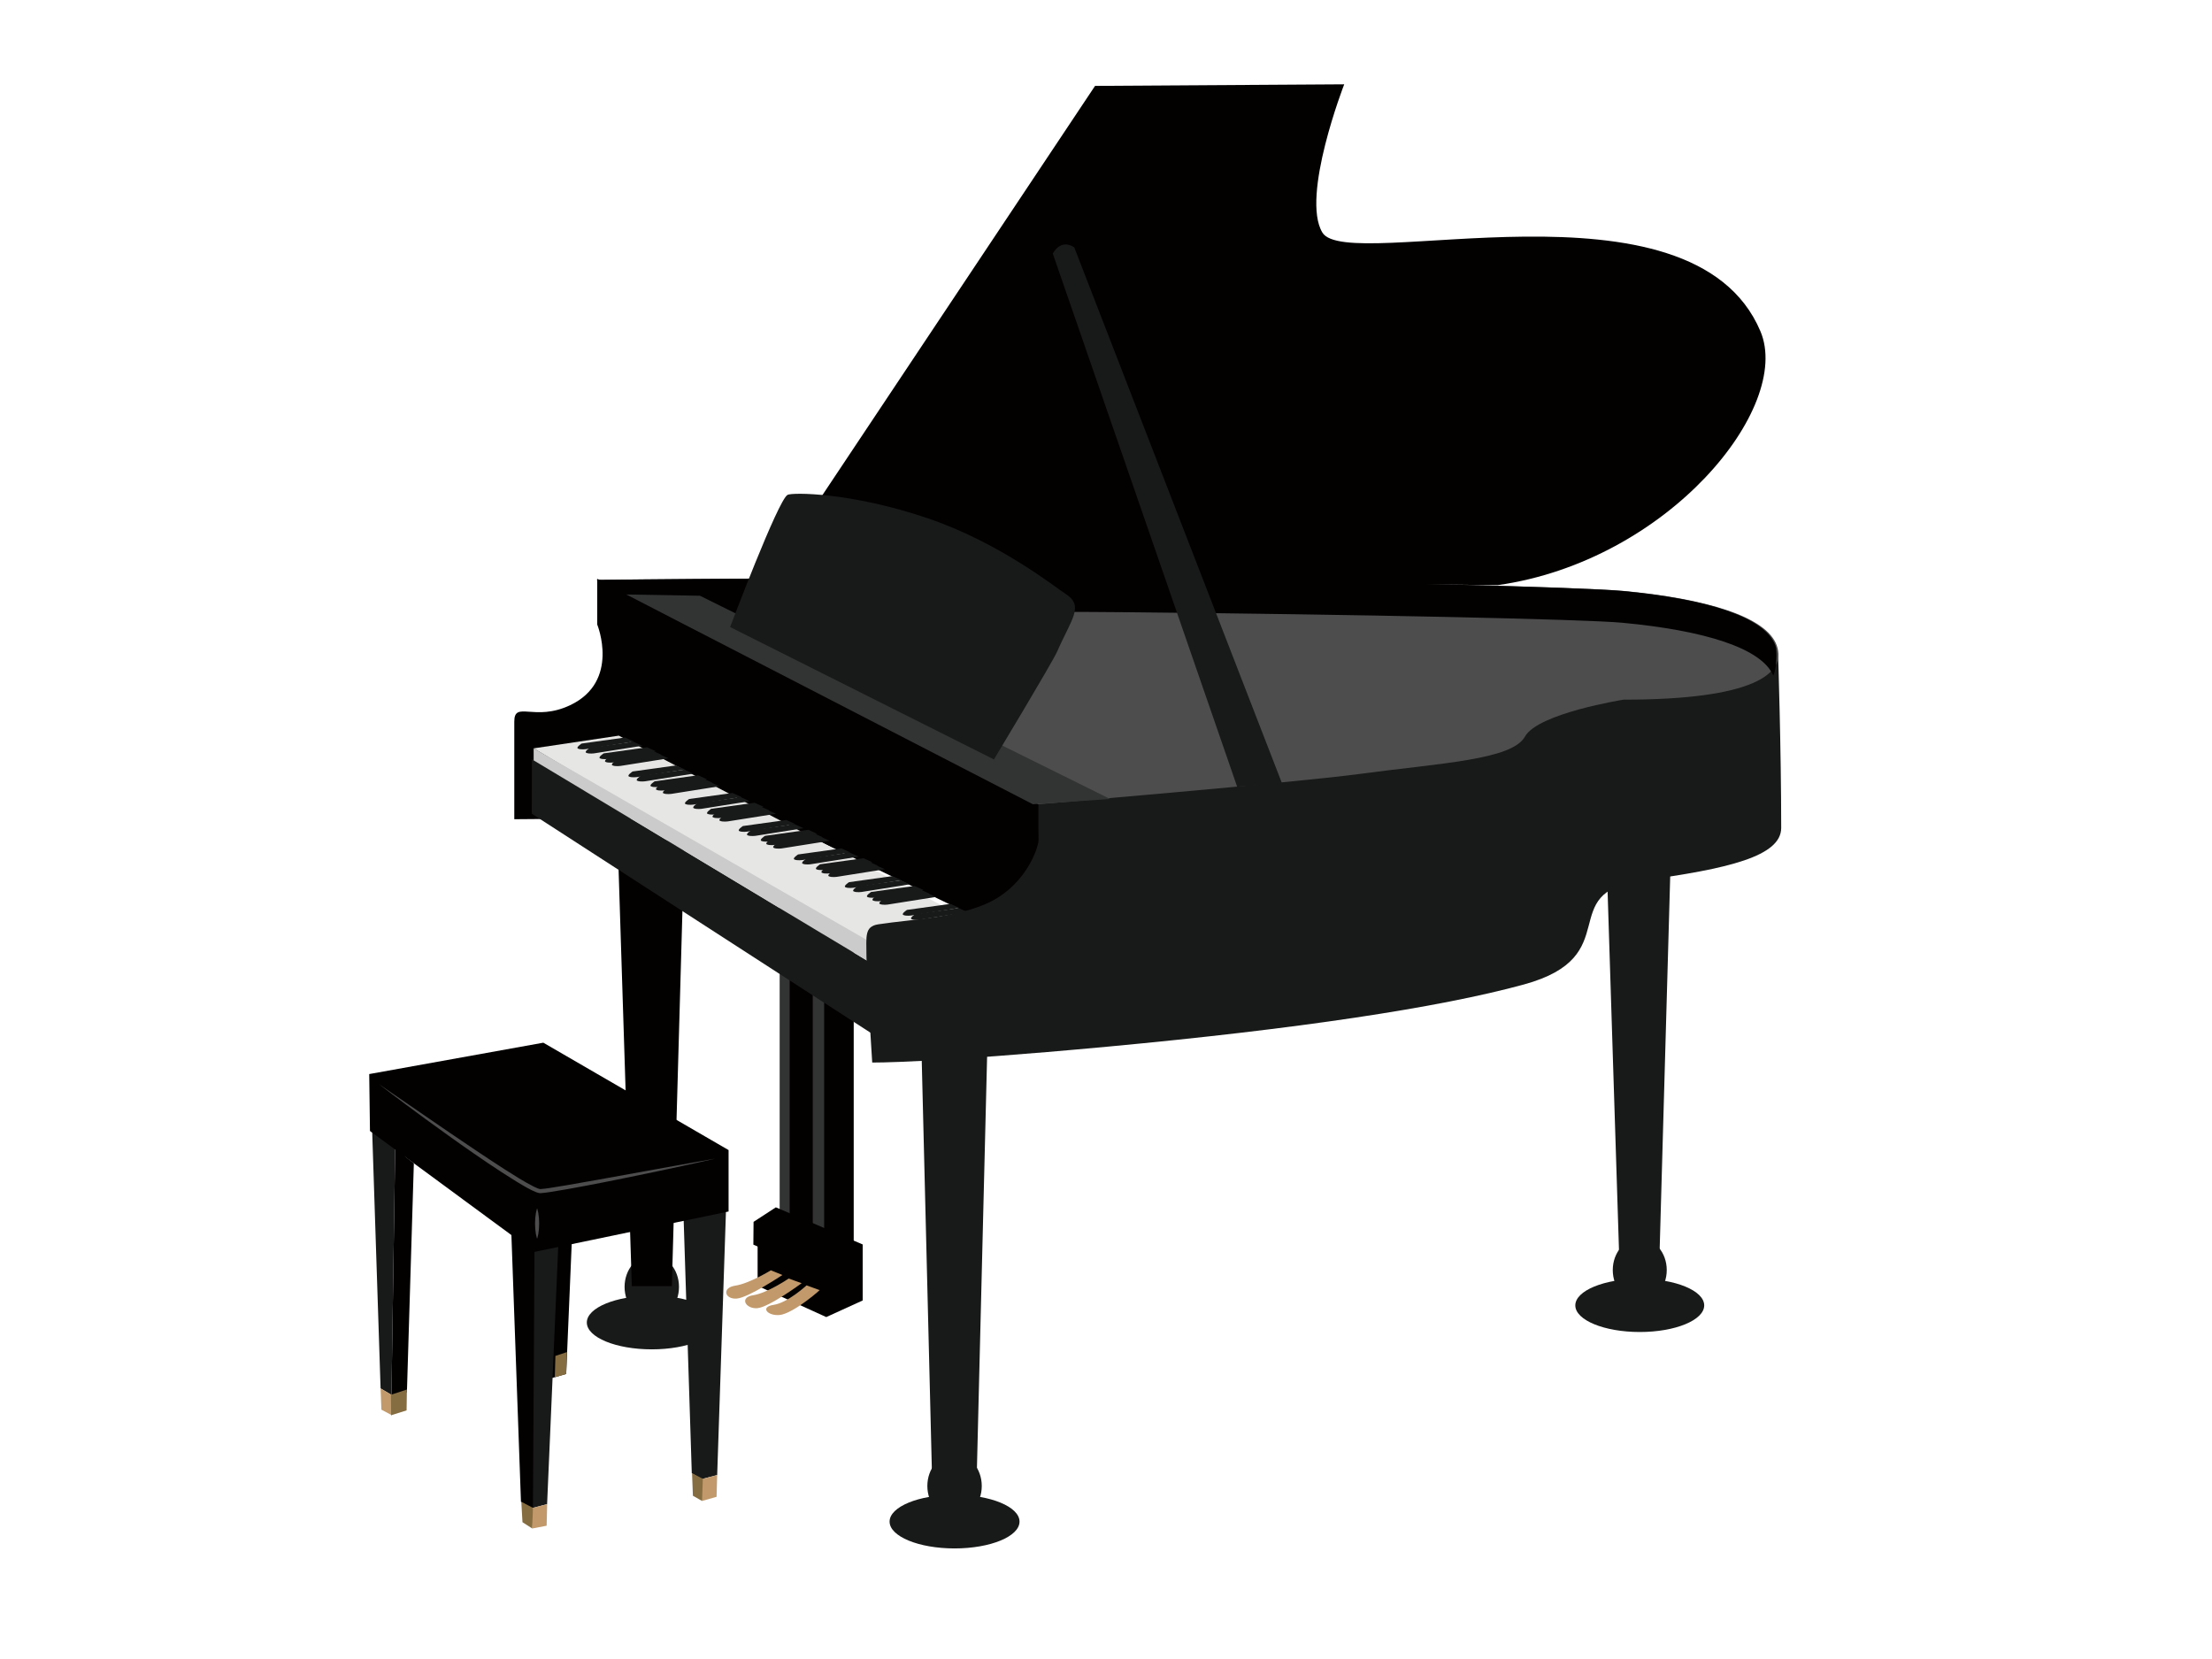 <?xml version="1.0" encoding="UTF-8"?>
<!DOCTYPE svg PUBLIC "-//W3C//DTD SVG 1.1//EN" "http://www.w3.org/Graphics/SVG/1.1/DTD/svg11.dtd">
<svg version="1.1" xmlns="http://www.w3.org/2000/svg" xmlns:xlink="http://www.w3.org/1999/xlink" x="0" y="0" width="1600" height="1200" viewBox="0, 0, 1600, 1200">
  <g id="レイヤー_1">
    <g>
      <path d="M518.448,956.618 C518.448,945.901 497.409,937.213 471.457,937.213 C445.504,937.213 424.466,945.901 424.466,956.618 C424.466,967.335 445.504,976.023 471.457,976.023 C497.409,976.023 518.448,967.335 518.448,956.618" fill="#181919"/>
      <path d="M491.137,930.85 C491.137,918.11 482.326,907.782 471.457,907.782 C460.588,907.782 451.777,918.11 451.777,930.85 C451.777,943.59 460.588,953.918 471.457,953.918 C482.326,953.918 491.137,943.59 491.137,930.85" fill="#181919"/>
      <path d="M490.17,943.513 C490.17,936.508 481.556,930.83 470.93,930.83 C460.305,930.83 451.691,936.508 451.691,943.513 C451.691,950.518 460.305,956.196 470.93,956.196 C481.556,956.196 490.17,950.518 490.17,943.513" fill="#181919"/>
      <path d="M485.954,930.32 L457.019,930.32 L446.766,607.75 L495.068,607.75 z" fill="#030000"/>
      <path d="M1232.698,944.228 C1232.698,933.596 1211.828,924.978 1186.083,924.978 C1160.337,924.978 1139.466,933.596 1139.466,944.228 C1139.466,954.86 1160.337,963.478 1186.083,963.478 C1211.828,963.478 1232.698,954.86 1232.698,944.228" fill="#181919"/>
      <path d="M1205.605,918.666 C1205.605,906.027 1196.865,895.782 1186.083,895.782 C1175.299,895.782 1166.559,906.027 1166.559,918.666 C1166.559,931.305 1175.299,941.55 1186.083,941.55 C1196.865,941.55 1205.605,931.305 1205.605,918.666" fill="#181919"/>
      <path d="M1204.646,931.228 C1204.646,924.279 1196.101,918.646 1185.56,918.646 C1175.019,918.646 1166.474,924.279 1166.474,931.228 C1166.474,938.177 1175.019,943.81 1185.56,943.81 C1196.101,943.81 1204.646,938.177 1204.646,931.228" fill="#181919"/>
      <path d="M737.448,1100.618 C737.448,1089.901 716.409,1081.213 690.457,1081.213 C664.504,1081.213 643.466,1089.901 643.466,1100.618 C643.466,1111.335 664.504,1120.023 690.457,1120.023 C716.409,1120.023 737.448,1111.335 737.448,1100.618" fill="#181919"/>
      <path d="M710.137,1074.85 C710.137,1062.11 701.326,1051.782 690.457,1051.782 C679.588,1051.782 670.777,1062.11 670.777,1074.85 C670.777,1087.59 679.588,1097.918 690.457,1097.918 C701.326,1097.918 710.137,1087.59 710.137,1074.85" fill="#181919"/>
      <path d="M709.17,1087.513 C709.17,1080.508 700.556,1074.83 689.93,1074.83 C679.305,1074.83 670.691,1080.508 670.691,1087.513 C670.691,1094.518 679.305,1100.196 689.93,1100.196 C700.556,1100.196 709.17,1094.518 709.17,1087.513" fill="#181919"/>
      <path d="M706.503,1067.59 L674.151,1067.59 L666.176,745.02 L714.478,745.02 z" fill="#181919"/>
      <path d="M1200.246,912.092 L1171.311,912.092 L1161.058,589.522 L1209.36,589.522 z" fill="#181919"/>
      <path d="M548,897.047 L548,930.085 L597.653,952.672 L624,940.659 L624,912.996 z" fill="#030000"/>
      <path d="M573.324,898.776 L563.945,898.776 L563.945,653.161 L572.324,653.161 z" fill="#323333"/>
      <path d="M593.564,900.074 L571.185,900.074 L571.185,654.459 L593.564,654.459 z" fill="#030000"/>
      <path d="M599.272,914.068 L587.893,914.068 L587.893,668.453 L598.272,668.453 z" fill="#323333"/>
      <path d="M617.512,915.365 L596.133,915.365 L596.133,669.75 L617.512,669.75 z" fill="#030000"/>
      <path d="M432,418.707 L432,451.745 C432,451.745 448.824,492.875 412.346,510.11 C386.618,522.267 372,506.545 372,521.924 L372,592.566 L494,591.592 L494,444.909 z" fill="#030000"/>
      <path d="M384.741,548.998 L384.637,588.566 L641,754.316 L642,703.762 z" fill="#181919"/>
      <path d="M445.661,426.183 L445.597,537.303 L713.931,667.22 C713.931,667.22 744.66,679.131 754.912,660.334 C765.165,641.538 760.47,550.52 760.47,550.52 L445.661,426.183" fill="#030000"/>
      <path d="M447.596,532.116 L386.001,541.303 L641.554,693.384 L734,682.667 z" fill="#E6E6E5"/>
      <path d="M642,703.762 L642.203,688.667 L386,541.303 L386,549.998 z" fill="#CBCBCB"/>
      <path d="M561.196,873.298 L624,900.145 L624,914.136 L601.043,924.668 L544.927,900.285 L545.074,883.795 z" fill="#030000"/>
      <path d="M751.203,551.998 C751.203,551.998 750.94,604.273 751.203,607.526 C751.466,610.78 744.932,634.477 722.125,649.043 C699.043,663.785 659.323,664.821 635.269,668.587 C625.14,670.173 626.726,677.422 626.726,691.092 C626.726,704.763 630.897,768.57 630.897,768.57 C630.897,768.57 672.862,769.035 801.708,757.026 C938.23,744.302 1040.677,728.961 1102.213,712.118 C1176.949,691.662 1123.977,645.526 1187.202,636.982 C1250.426,628.438 1288.392,619.324 1288.392,598.819 C1288.392,541 1286.125,472.744 1286.125,472.744 z" fill="#181919"/>
      <path d="M432.569,419.452 C432.569,419.452 624.462,417.04 816.373,418.839 C983.211,420.402 1146.618,424.841 1174.541,427.46 C1234.582,433.089 1277.62,446.104 1285.125,466.745 C1292.63,487.384 1268.18,506.087 1174.365,506.087 C1174.365,506.087 1112.418,515.909 1103.037,532.796 C1093.655,549.682 1042.097,551.932 982.15,559.973 C937.179,566.005 751.097,581.734 751.097,581.734 z" fill="#4D4D4D"/>
      <path d="M555.268,417.568 L792.086,62.126 L972.303,60.987 C972.303,60.987 940.797,142.059 956.505,168.209 C974.727,198.542 1223.746,121.91 1273.405,239.716 C1296.563,294.658 1206.862,405.729 1083.245,423.264 z" fill="#030000"/>
      <path d="M815.373,442.839 C982.211,444.402 1145.619,447.842 1173.542,450.46 C1232.536,455.99 1274.089,468.659 1282.676,488.678 C1284.886,484.281 1285.879,471.566 1284.125,466.744 C1276.62,446.105 1233.583,433.088 1173.542,427.46 C1145.619,424.842 982.211,420.402 815.373,418.839 C623.463,417.041 431.569,419.452 431.569,419.452 L454.543,446.425 C515.145,445.839 668.182,441.46 815.373,442.839" fill="#030000"/>
      <path d="M453,430 L506.306,430.91 L803.04,577.946 L747.098,581.734 z" fill="#323333"/>
      <path d="M528.123,453.553 C528.123,453.553 562.868,361.338 569.703,357.921 C573.215,356.165 614.955,355.963 670.521,374.68 C723.064,392.378 763.636,425.047 770.768,429.568 C784.438,438.233 774.994,447.721 764.719,471.188 C761.224,479.169 718.935,549.303 718.935,549.303 z" fill="#181919"/>
      <path d="M777.051,178.931 L927.47,567 L894.844,568.991 L761.522,183.495 C761.522,183.495 766.845,172.21 777.051,178.931" fill="#181919"/>
      <path d="M452.065,533.456 L420.706,537.829 C420.706,537.829 416.407,540.634 418.019,541.45 C420.021,542.463 424.017,541.848 424.017,541.848 L458.585,536.377 z" fill="#181919"/>
      <path d="M458.048,536.49 L426.689,540.863 C426.689,540.863 422.39,543.668 424.002,544.484 C426.004,545.497 430,544.882 430,544.882 L464.568,539.411 z" fill="#181919"/>
      <path d="M468.025,540.546 L436.666,544.919 C436.666,544.919 432.367,547.724 433.979,548.54 C435.981,549.553 439.977,548.938 439.977,548.938 L474.545,543.467 z" fill="#181919"/>
      <path d="M472.011,543.069 L440.652,547.442 C440.652,547.442 436.353,550.247 437.965,551.063 C439.967,552.076 443.963,551.461 443.963,551.461 L478.531,545.99 z" fill="#181919"/>
      <path d="M476.997,545.597 L445.638,549.97 C445.638,549.97 441.339,552.775 442.951,553.591 C444.953,554.604 448.949,553.989 448.949,553.989 L483.517,548.518 z" fill="#181919"/>
      <path d="M488.951,553.665 L457.592,558.038 C457.592,558.038 453.293,560.843 454.905,561.659 C456.907,562.672 460.903,562.057 460.903,562.057 L495.471,556.586 z" fill="#181919"/>
      <path d="M494.934,556.699 L463.575,561.072 C463.575,561.072 459.276,563.877 460.888,564.693 C462.89,565.706 466.886,565.091 466.886,565.091 L501.454,559.62 z" fill="#181919"/>
      <path d="M504.911,560.756 L473.552,565.129 C473.552,565.129 469.253,567.934 470.865,568.75 C472.867,569.763 476.863,569.148 476.863,569.148 L511.431,563.677 z" fill="#181919"/>
      <path d="M508.897,563.279 L477.538,567.652 C477.538,567.652 473.239,570.457 474.851,571.273 C476.853,572.286 480.849,571.671 480.849,571.671 L515.417,566.2 z" fill="#181919"/>
      <path d="M513.882,565.807 L482.523,570.18 C482.523,570.18 478.224,572.985 479.836,573.801 C481.838,574.814 485.834,574.199 485.834,574.199 L520.402,568.728 z" fill="#181919"/>
      <path d="M529.839,573.564 L498.48,577.937 C498.48,577.937 494.181,580.742 495.793,581.558 C497.795,582.571 501.791,581.956 501.791,581.956 L536.359,576.485 z" fill="#181919"/>
      <path d="M535.821,576.598 L504.462,580.971 C504.462,580.971 500.163,583.776 501.776,584.592 C503.777,585.605 507.773,584.99 507.773,584.99 L542.341,579.519 z" fill="#181919"/>
      <path d="M545.799,580.655 L514.44,585.028 C514.44,585.028 510.141,587.833 511.753,588.649 C513.755,589.662 517.751,589.047 517.751,589.047 L552.319,583.576 z" fill="#181919"/>
      <path d="M549.784,583.178 L518.425,587.551 C518.425,587.551 514.126,590.356 515.738,591.172 C517.74,592.185 521.736,591.57 521.736,591.57 L556.304,586.099 z" fill="#181919"/>
      <path d="M554.77,585.706 L523.411,590.079 C523.411,590.079 519.112,592.884 520.724,593.7 C522.726,594.713 526.722,594.098 526.722,594.098 L561.29,588.627 z" fill="#181919"/>
      <path d="M568.728,593.119 L537.369,597.492 C537.369,597.492 533.07,600.297 534.682,601.113 C536.684,602.126 540.68,601.511 540.68,601.511 L575.248,596.04 z" fill="#181919"/>
      <path d="M574.711,596.152 L543.352,600.526 C543.352,600.526 539.053,603.331 540.665,604.146 C542.667,605.159 546.663,604.544 546.663,604.544 L581.231,599.073 z" fill="#181919"/>
      <path d="M584.688,600.209 L553.329,604.582 C553.329,604.582 549.03,607.387 550.642,608.203 C552.644,609.216 556.64,608.601 556.64,608.601 L591.208,603.13 z" fill="#181919"/>
      <path d="M588.674,602.732 L557.315,607.105 C557.315,607.105 553.016,609.91 554.628,610.726 C556.63,611.739 560.626,611.124 560.626,611.124 L595.194,605.653 z" fill="#181919"/>
      <path d="M593.66,605.26 L562.301,609.633 C562.301,609.633 558.002,612.438 559.614,613.254 C561.616,614.267 565.612,613.652 565.612,613.652 L600.18,608.181 z" fill="#181919"/>
      <path d="M608.612,613.678 L577.253,618.052 C577.253,618.052 572.954,620.857 574.566,621.672 C576.568,622.685 580.564,622.07 580.564,622.07 L615.132,616.599 z" fill="#181919"/>
      <path d="M614.595,616.713 L583.236,621.086 C583.236,621.086 578.937,623.891 580.549,624.706 C582.551,625.719 586.547,625.104 586.547,625.104 L621.115,619.633 z" fill="#181919"/>
      <path d="M624.572,620.769 L593.213,625.142 C593.213,625.142 588.914,627.947 590.526,628.763 C592.528,629.776 596.524,629.161 596.524,629.161 L631.092,623.69 z" fill="#181919"/>
      <path d="M628.558,623.292 L597.199,627.665 C597.199,627.665 592.9,630.47 594.512,631.286 C596.514,632.299 600.51,631.684 600.51,631.684 L635.078,626.213 z" fill="#181919"/>
      <path d="M633.544,625.82 L602.185,630.193 C602.185,630.193 597.886,632.998 599.498,633.814 C601.5,634.827 605.496,634.212 605.496,634.212 L640.064,628.741 z" fill="#181919"/>
      <path d="M645.499,633.721 L614.14,638.094 C614.14,638.094 609.841,640.899 611.453,641.715 C613.455,642.728 617.451,642.113 617.451,642.113 L652.019,636.642 z" fill="#181919"/>
      <path d="M651.482,636.755 L620.123,641.128 C620.123,641.128 615.824,643.933 617.436,644.749 C619.438,645.762 623.434,645.147 623.434,645.147 L658.002,639.676 z" fill="#181919"/>
      <path d="M661.459,640.812 L630.1,645.185 C630.1,645.185 625.801,647.99 627.413,648.806 C629.415,649.819 633.411,649.204 633.411,649.204 L667.979,643.733 z" fill="#181919"/>
      <path d="M665.445,643.335 L634.086,647.708 C634.086,647.708 629.787,650.513 631.399,651.329 C633.401,652.342 637.397,651.727 637.397,651.727 L671.965,646.256 z" fill="#181919"/>
      <path d="M670.431,645.863 L639.072,650.236 C639.072,650.236 634.773,653.041 636.385,653.857 C638.387,654.87 642.383,654.255 642.383,654.255 L676.951,648.784 z" fill="#181919"/>
      <path d="M687.386,653.793 L656.027,658.166 C656.027,658.166 651.728,660.971 653.34,661.787 C655.342,662.8 659.338,662.185 659.338,662.185 L693.906,656.714 z" fill="#181919"/>
      <path d="M693.369,656.827 L662.01,661.2 C662.01,661.2 657.711,664.005 659.323,664.821 C661.325,665.834 665.321,665.219 665.321,665.219 L699.889,659.748 z" fill="#181919"/>
      <path d="M703.346,660.883 L671.987,665.256 C671.987,665.256 667.688,668.061 669.3,668.877 C671.302,669.89 675.298,669.275 675.298,669.275 L709.866,663.804 z" fill="#181919"/>
      <path d="M707.332,663.406 L675.973,667.779 C675.973,667.779 671.674,670.584 673.286,671.4 C675.288,672.413 679.284,671.798 679.284,671.798 L713.852,666.327 z" fill="#181919"/>
      <path d="M712.318,665.934 L680.959,670.307 C680.959,670.307 676.66,673.112 678.272,673.928 C680.274,674.941 684.27,674.326 684.27,674.326 L718.838,668.855 z" fill="#181919"/>
      <path d="M557.582,918.845 C557.582,918.845 542.045,928.405 531.863,929.946 C521.681,931.487 524.371,939.943 532.856,939.306 C541.341,938.67 565.941,922.232 565.941,922.232 z" fill="#C1996B"/>
      <path d="M570.493,924.792 C570.493,924.792 554.956,935.343 544.774,936.884 C534.592,938.425 539.268,946.881 547.753,946.244 C556.238,945.608 579.846,928.179 579.846,928.179 z" fill="#C1996B"/>
      <path d="M583.404,929.747 C583.404,929.747 569.853,942.28 559.671,943.821 C549.489,945.362 555.158,951.836 563.644,951.199 C574.093,950.415 596.09,930.639 592.757,933.134 z" fill="#C1996B"/>
      <path d="M409.548,993.801 L399.049,996.801 L396.049,781.199 L418.548,781.199 z" fill="#030000"/>
      <path d="M410.069,977.994 L401.75,980.764 L401.314,996.257 L409.549,993.801 z" fill="#866D41"/>
      <path d="M286,821 L290.635,831.591 L291.37,809.053 L268.871,808.053 L275.29,1004.284 L283.154,1008.938 z" fill="#181919"/>
      <path d="M292.674,836.25 L290.635,831.592 L286,821 L283.155,1008.938 L283.837,1009.342 L284.74,1009.876 L294.331,1007.089 L299.348,841.435 z" fill="#030000"/>
      <path d="M283.837,1009.342 L283.154,1008.938 L283.012,1023.463 L283.37,1023.655 z" fill="#030000"/>
      <path d="M384.663,1090.831 L384.739,1090.876 L395.737,1087.988 L404.299,890 L385.616,890 L385.8,890.006 z" fill="#181919"/>
      <path d="M385.471,1090.834 L386.704,890.007 L386.569,890 L369.76,889.006 L376.83,1086.319 L384,1090.674 L384,1090.672 z" fill="#030000"/>
      <path d="M384.385,1090.666 L384.8,1105.586 L384.663,1090.831 z" fill="#030000"/>
      <path d="M518.759,1066.94 L525.316,870 L510.959,870 L508.197,1069.701 z" fill="#181919"/>
      <path d="M494.118,870.055 L500.391,1065.628 L507,1069.617 L507,1069.621 L509.554,1069.857 L509.105,1069.71 L513.913,870 L514.044,865.529 z" fill="#181919"/>
      <path d="M507.74,1069.876 L507.372,1069.658 L507.818,1085.675 L508.197,1069.756 z" fill="#030000"/>
      <path d="M507.817,1085.675 L518.316,1082.675 L518.759,1066.976 L504.474,1070.658 z" fill="#C1996B"/>
      <path d="M507.817,1085.675 L508.371,1069.658 L500.576,1065.637 L501.197,1081.918 z" fill="#866D41"/>
      <path d="M384.763,1089.831 L385,1105.586 L385,1105.591 L395.399,1103.591 L395.787,1087.982 L384.814,1090.876 z" fill="#C1996B"/>
      <path d="M385,1105.599 L385,1105.586 L385.485,1090.666 L377.084,1086.316 L377.925,1101.069 z" fill="#866D41"/>
      <path d="M283.012,1023.463 L283.155,1008.938 L275.29,1004.283 L275.872,1019.654 z" fill="#C1996B"/>
      <path d="M283,1023.654 L294.093,1020.172 L294.331,1005.089 L282.74,1008.876 z" fill="#866D41"/>
      <path d="M393.005,754.205 L267.07,776.903 L267.611,818.076 L386.493,905.555 L527,876.306 L527,831.88 z" fill="#030000"/>
      <path d="M274.121,784.199 C274.121,784.199 287.98,793.726 308.768,808.017 C313.97,811.578 319.605,815.437 325.566,819.518 C331.55,823.559 337.861,827.822 344.39,832.231 C350.929,836.62 357.725,841.095 364.662,845.578 C368.135,847.81 371.653,850.031 375.219,852.19 C378.782,854.341 382.403,856.458 386.075,858.303 C386.992,858.756 387.917,859.184 388.828,859.541 C389.282,859.718 389.735,859.873 390.147,859.978 C390.354,860.032 390.543,860.063 390.687,860.079 L390.774,860.084 C390.794,860.087 390.705,860.087 390.792,860.084 L390.89,860.079 L391.283,860.057 C392.37,860.013 393.251,859.879 394.299,859.761 C395.327,859.627 396.353,859.495 397.384,859.338 C401.502,858.732 405.611,858.047 409.683,857.349 C417.831,855.96 425.849,854.543 433.602,853.136 C449.113,850.328 463.589,847.707 475.998,845.46 C482.204,844.343 487.894,843.318 492.937,842.41 C497.981,841.507 502.379,840.721 506,840.073 C513.249,838.803 517.391,838.078 517.391,838.078 C517.391,838.078 516.367,838.312 514.445,838.751 C512.522,839.185 509.701,839.821 506.112,840.63 C502.518,841.418 498.154,842.375 493.148,843.473 C488.14,844.564 482.494,845.815 476.316,847.083 C470.14,848.362 463.448,849.747 456.371,851.212 C449.289,852.652 441.828,854.218 434.082,855.697 C426.339,857.191 418.337,858.736 410.177,860.188 C406.094,860.905 401.976,861.608 397.811,862.238 C396.773,862.402 395.721,862.541 394.669,862.683 C393.636,862.808 392.434,862.97 391.422,863.012 L391.028,863.035 L390.93,863.04 C390.951,863.041 390.797,863.047 390.751,863.044 L390.445,863.03 C390.067,862.995 389.738,862.931 389.436,862.855 C388.829,862.703 388.287,862.515 387.76,862.314 C386.713,861.908 385.728,861.455 384.758,860.982 C380.899,859.081 377.281,856.903 373.68,854.72 C370.09,852.526 366.563,850.278 363.084,848.02 C356.119,843.514 349.386,838.913 342.889,834.436 C336.385,829.97 330.165,825.561 324.293,821.342 C318.433,817.11 312.892,813.108 307.778,809.414 C302.667,805.717 298.022,802.272 293.923,799.194 C289.824,796.117 286.251,793.435 283.308,791.226 C280.363,789.019 278.081,787.242 276.515,786.044 C274.954,784.841 274.121,784.199 274.121,784.199" fill="#4D4D4D"/>
      <path d="M388.5,874 C388.5,874 388.63,874.344 388.797,874.945 C388.967,875.547 389.173,876.406 389.365,877.438 C389.748,879.5 389.998,882.25 390,885 C390.001,887.75 389.754,890.5 389.369,892.562 C389.177,893.594 388.97,894.453 388.798,895.055 C388.631,895.656 388.5,896 388.5,896 C388.5,896 388.369,895.656 388.202,895.055 C388.03,894.453 387.823,893.594 387.631,892.562 C387.246,890.5 386.999,887.75 387,885 C387.002,882.25 387.252,879.5 387.635,877.438 C387.827,876.406 388.033,875.547 388.203,874.945 C388.37,874.344 388.5,874 388.5,874" fill="#4D4D4D"/>
    </g>
  </g>
</svg>
